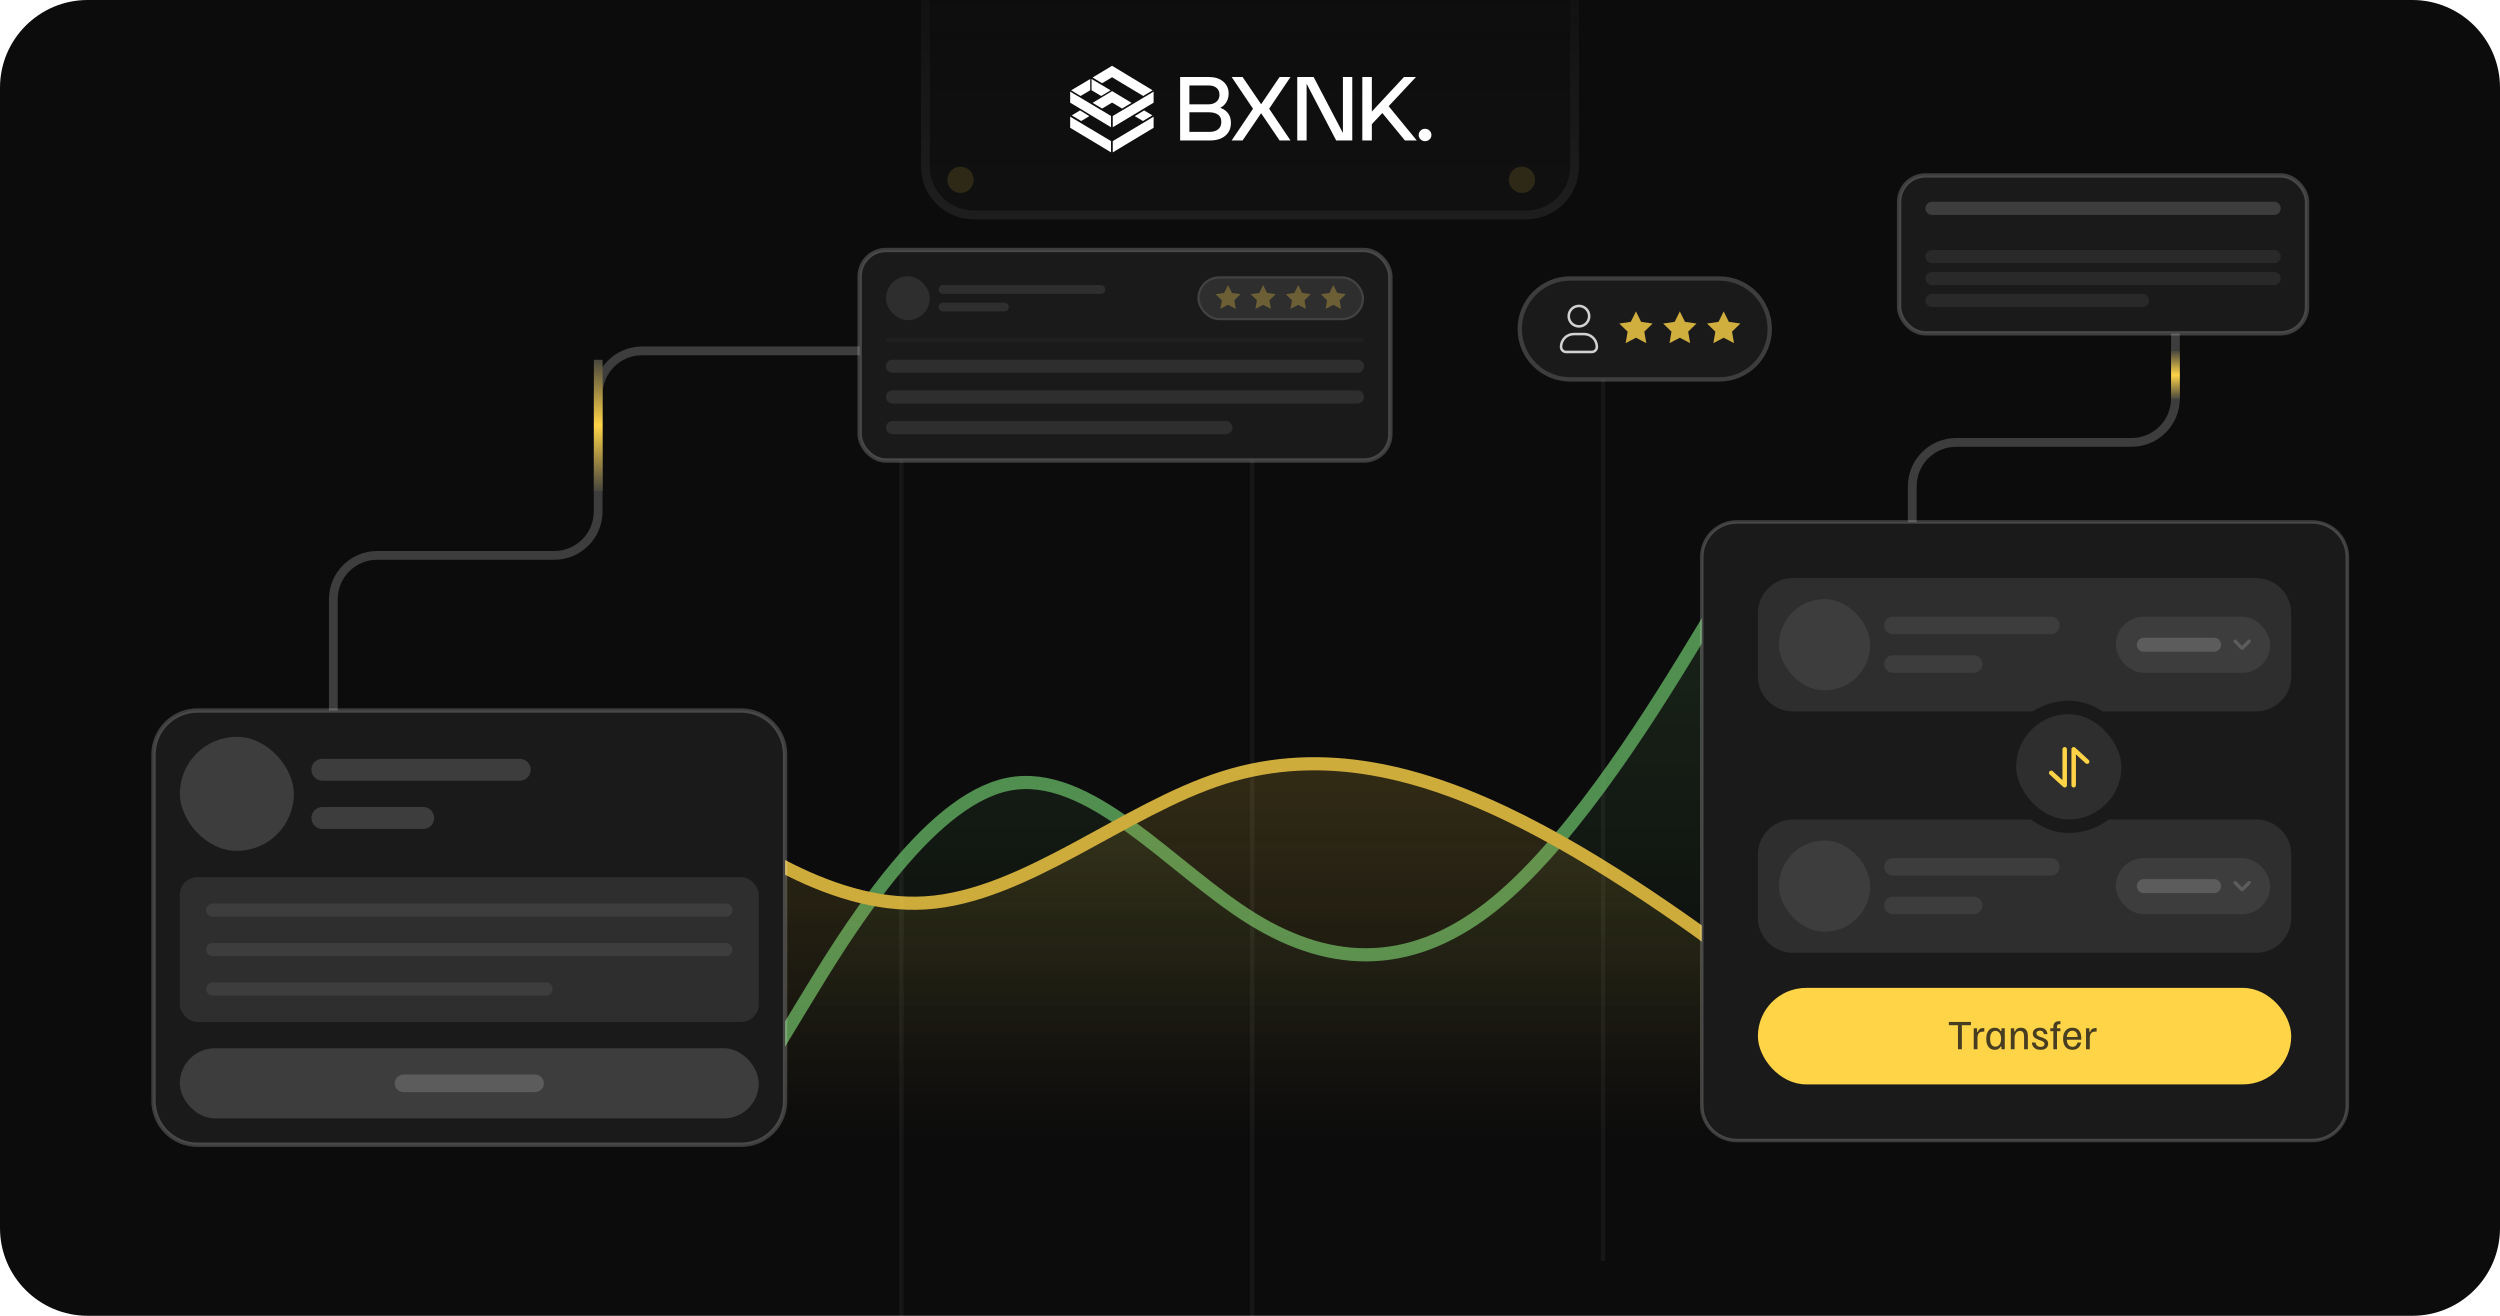 <svg width="570" height="300" viewBox="0 0 570 300" fill="none" xmlns="http://www.w3.org/2000/svg">
<g clip-path="url(#clip0_1201_114006)">
<path d="M0 20C0 8.954 8.954 0 20 0H550C561.046 0 570 8.954 570 20V280C570 291.046 561.046 300 550 300H20C8.954 300 0 291.046 0 280V20Z" fill="#0C0C0C"/>
<line opacity="0.05" x1="205.5" y1="105" x2="205.5" y2="313" stroke="white"/>
<line opacity="0.05" x1="285.5" y1="98" x2="285.5" y2="313" stroke="white"/>
<line opacity="0.05" x1="365.5" y1="86.5" x2="365.5" y2="287.5" stroke="white"/>
<g opacity="0.3">
<path d="M210 -11C210 -17.627 215.373 -23 222 -23H348C354.627 -23 360 -17.627 360 -11V38C360 44.627 354.627 50 348 50H222C215.373 50 210 44.627 210 38V-11Z" fill="url(#paint0_linear_1201_114006)"/>
<path d="M222 -22H348C354.075 -22 359 -17.075 359 -11V38C359 44.075 354.075 49 348 49H222C215.925 49 211 44.075 211 38V-11C211 -17.075 215.925 -22 222 -22Z" stroke="url(#paint1_linear_1201_114006)" stroke-opacity="0.2" stroke-width="2"/>
</g>
<g opacity="0.4" filter="url(#filter0_i_1201_114006)">
<circle cx="221" cy="39" r="3" fill="#FFD447" fill-opacity="0.31"/>
</g>
<g opacity="0.4" filter="url(#filter1_i_1201_114006)">
<circle cx="349" cy="39" r="3" fill="#FFD447" fill-opacity="0.31"/>
</g>
<path fill-rule="evenodd" clip-rule="evenodd" d="M253.709 26.445L263.022 20.883V23.411L253.709 29.016V26.445Z" fill="white"/>
<path fill-rule="evenodd" clip-rule="evenodd" d="M253.313 26.445L244 20.883V23.411L253.313 29.016V26.445Z" fill="white"/>
<path fill-rule="evenodd" clip-rule="evenodd" d="M258.73 26.482L260.592 27.594L262.738 26.303L260.854 25.169L258.73 26.482Z" fill="white"/>
<path fill-rule="evenodd" clip-rule="evenodd" d="M248.375 26.482L246.513 27.594L244.367 26.303L246.251 25.169L248.375 26.482Z" fill="white"/>
<path fill-rule="evenodd" clip-rule="evenodd" d="M253.553 23.389L255.832 24.75L257.995 23.448L253.555 20.776V20.774L253.553 20.775L253.552 20.774V20.776L249.111 23.448L251.275 24.75L253.553 23.389Z" fill="white"/>
<path fill-rule="evenodd" clip-rule="evenodd" d="M253.709 32.169L263.022 26.606V29.135L253.709 34.739V32.169Z" fill="white"/>
<path fill-rule="evenodd" clip-rule="evenodd" d="M253.313 32.169L244 26.606V29.135L253.313 34.739V32.169Z" fill="white"/>
<path fill-rule="evenodd" clip-rule="evenodd" d="M253.553 17.612C255.925 19.029 258.283 20.468 260.654 21.884L262.8 20.593C261.703 19.934 253.552 14.998 253.552 14.998L249.111 17.671L251.275 18.973L253.553 17.612Z" fill="white"/>
<path fill-rule="evenodd" clip-rule="evenodd" d="M248.568 20.579V18.011L244.226 20.594L246.371 21.885L248.568 20.579Z" fill="white"/>
<path fill-rule="evenodd" clip-rule="evenodd" d="M248.875 20.579V18.011L253.217 20.594L251.072 21.885L248.875 20.579Z" fill="white"/>
<path d="M275.602 17.555C276.286 17.555 276.902 17.641 277.449 17.812C278.001 17.986 278.482 18.246 278.892 18.594C279.305 18.944 279.614 19.348 279.821 19.806C280.027 20.265 280.131 20.775 280.131 21.337C280.131 21.735 280.08 22.11 279.978 22.461C279.875 22.813 279.722 23.14 279.517 23.44C279.313 23.74 279.07 24.001 278.789 24.222C278.617 24.357 278.431 24.477 278.231 24.582C279.845 25.18 280.652 26.332 280.652 28.039C280.652 28.648 280.545 29.196 280.33 29.682C280.115 30.17 279.791 30.594 279.361 30.954C278.509 31.667 277.347 32.023 275.874 32.023H269.071V17.555H275.602ZM271.181 25.603V30.072H275.769C276.199 30.072 276.58 30.021 276.912 29.918C277.239 29.817 277.521 29.667 277.758 29.466C277.991 29.268 278.167 29.031 278.283 28.757C278.4 28.479 278.459 28.159 278.459 27.797C278.459 27.417 278.397 27.089 278.272 26.814C278.149 26.544 277.964 26.322 277.717 26.148C277.462 25.968 277.165 25.832 276.826 25.741C276.483 25.649 276.096 25.603 275.665 25.603H271.181ZM271.181 19.486V23.793H275.456C275.857 23.793 276.216 23.742 276.532 23.64C276.844 23.54 277.117 23.389 277.35 23.188C277.581 22.989 277.754 22.757 277.869 22.492C277.984 22.225 278.042 21.92 278.042 21.579C278.042 21.259 277.988 20.972 277.879 20.719C277.77 20.468 277.608 20.248 277.391 20.06C277.173 19.87 276.912 19.728 276.611 19.632C276.304 19.535 275.954 19.486 275.561 19.486H271.181ZM280.992 31.762L285.686 24.789L280.816 17.555H283.306L287.536 23.764L291.745 17.555H294.235L289.365 24.789L294.235 32.023H291.745L287.536 25.814L283.306 32.023H280.816L280.992 31.762ZM299.555 17.645L306.186 30.325V17.555H308.316V32.023H304.646L297.906 19.095V32.023H295.775V17.555H299.508L299.555 17.645ZM310.609 31.855V17.555H312.781V25.432L320.113 17.555H322.847L316.612 24.211L323.023 32.023H320.316L315.171 25.769L312.781 28.307V32.023H310.609V31.855ZM323.886 29.778C324.02 29.641 324.172 29.537 324.342 29.469C324.512 29.4 324.699 29.365 324.901 29.365C325.103 29.365 325.29 29.4 325.463 29.468C325.636 29.537 325.794 29.639 325.935 29.776L325.936 29.777C326.077 29.913 326.183 30.066 326.255 30.236C326.327 30.405 326.362 30.589 326.362 30.785C326.362 30.983 326.327 31.165 326.255 31.333C326.183 31.501 326.076 31.652 325.934 31.785C325.793 31.918 325.635 32.018 325.461 32.085C325.288 32.151 325.101 32.185 324.901 32.185C324.706 32.185 324.523 32.15 324.353 32.081C324.184 32.013 324.028 31.91 323.887 31.773C323.746 31.637 323.64 31.486 323.568 31.321C323.496 31.154 323.46 30.975 323.46 30.785C323.46 30.589 323.496 30.405 323.568 30.236C323.639 30.067 323.745 29.914 323.886 29.778Z" fill="white"/>
<path opacity="0.2" d="M200 80H146.377C140.854 80 136.377 84.477 136.377 90V116.629C136.377 122.151 131.9 126.629 126.377 126.629H86C80.477 126.629 76 131.106 76 136.629V182" stroke="white" stroke-width="2"/>
<g filter="url(#filter2_d_1201_114006)">
<path d="M136.402 82.04L136.402 111.959" stroke="url(#paint2_linear_1201_114006)" stroke-width="2"/>
</g>
<g opacity="0.8">
<path d="M174 244L183.292 228.667C192.583 213.333 211.167 182.667 229.75 178.833C248.333 175 266.917 198 285.5 209.5C304.083 221 322.667 221 341.25 205.667C359.833 190.333 378.417 159.667 387.708 144.333L397 129" stroke="#63B062" stroke-width="3"/>
<path d="M183.292 228.667L174 244H397V129L387.708 144.333C378.417 159.667 359.833 190.333 341.25 205.667C322.667 221 304.083 221 285.5 209.5C266.917 198 248.333 175 229.75 178.833C211.167 182.667 192.583 213.333 183.292 228.667Z" fill="url(#paint3_linear_1201_114006)"/>
<path d="M143 173L154.333 181.571C165.667 190.143 188.333 207.286 211 205.857C233.667 204.429 256.333 184.429 279 177.286C301.667 170.143 324.333 175.857 347 187.286C369.667 198.714 392.333 215.857 403.667 224.429L415 233" stroke="#FFD447" stroke-width="3"/>
<path d="M154.333 181.571L143 173V258.5H415V233L403.667 224.429C392.333 215.857 369.667 198.714 347 187.286C324.333 175.857 301.667 170.143 279 177.286C256.333 184.429 233.667 204.429 211 205.857C188.333 207.286 165.667 190.143 154.333 181.571Z" fill="url(#paint4_linear_1201_114006)"/>
</g>
<path d="M388 127C388 122.582 391.582 119 396 119H527.2C531.618 119 535.2 122.582 535.2 127V252.04C535.2 256.458 531.618 260.04 527.2 260.04H396C391.582 260.04 388 256.458 388 252.04V127Z" fill="#1A1A1A"/>
<path d="M388 127C388 122.582 391.582 119 396 119H527.2C531.618 119 535.2 122.582 535.2 127V252.04C535.2 256.458 531.618 260.04 527.2 260.04H396C391.582 260.04 388 256.458 388 252.04V127Z" stroke="white" stroke-opacity="0.2" stroke-width="0.8"/>
<path d="M400.8 139.8C400.8 135.382 404.382 131.8 408.8 131.8H514.4C518.818 131.8 522.4 135.382 522.4 139.8V154.2C522.4 158.618 518.818 162.2 514.4 162.2H408.8C404.382 162.2 400.8 158.618 400.8 154.2V139.8Z" fill="#2E2E2E"/>
<rect x="405.6" y="136.6" width="20.8" height="20.8" rx="10.4" fill="#3D3D3D"/>
<path d="M429.6 142.6C429.6 141.495 430.495 140.6 431.6 140.6H467.6C468.704 140.6 469.6 141.495 469.6 142.6C469.6 143.704 468.704 144.6 467.6 144.6H431.6C430.495 144.6 429.6 143.704 429.6 142.6Z" fill="#3D3D3D"/>
<path d="M429.6 151.4C429.6 150.295 430.495 149.4 431.6 149.4H450C451.104 149.4 452 150.295 452 151.4C452 152.504 451.104 153.4 450 153.4H431.6C430.495 153.4 429.6 152.504 429.6 151.4Z" fill="#3D3D3D"/>
<rect x="482.399" y="140.6" width="35.2" height="12.8" rx="6.4" fill="#3D3D3D"/>
<path d="M487.199 147C487.199 146.116 487.916 145.4 488.799 145.4H504.799C505.683 145.4 506.399 146.116 506.399 147C506.399 147.884 505.683 148.6 504.799 148.6H488.799C487.916 148.6 487.199 147.884 487.199 147Z" fill="#5C5C5C"/>
<path d="M509.6 146.2L511.2 147.8L512.8 146.2" stroke="#5C5C5C" stroke-width="0.768" stroke-linecap="round" stroke-linejoin="round"/>
<path d="M400.8 194.84C400.8 190.422 404.382 186.84 408.8 186.84H514.4C518.818 186.84 522.4 190.422 522.4 194.84V209.24C522.4 213.658 518.818 217.24 514.4 217.24H408.8C404.382 217.24 400.8 213.658 400.8 209.24V194.84Z" fill="#2E2E2E"/>
<rect x="405.6" y="191.64" width="20.8" height="20.8" rx="10.4" fill="#3D3D3D"/>
<path d="M429.6 197.64C429.6 196.535 430.495 195.64 431.6 195.64H467.6C468.704 195.64 469.6 196.535 469.6 197.64C469.6 198.744 468.704 199.64 467.6 199.64H431.6C430.495 199.64 429.6 198.744 429.6 197.64Z" fill="#3D3D3D"/>
<path d="M429.6 206.439C429.6 205.335 430.495 204.439 431.6 204.439H450C451.104 204.439 452 205.335 452 206.439C452 207.544 451.104 208.439 450 208.439H431.6C430.495 208.439 429.6 207.544 429.6 206.439Z" fill="#3D3D3D"/>
<rect x="482.399" y="195.64" width="35.2" height="12.8" rx="6.4" fill="#3D3D3D"/>
<path d="M487.199 202.039C487.199 201.156 487.916 200.439 488.799 200.439H504.799C505.683 200.439 506.399 201.156 506.399 202.039C506.399 202.923 505.683 203.639 504.799 203.639H488.799C487.916 203.639 487.199 202.923 487.199 202.039Z" fill="#5C5C5C"/>
<path d="M509.6 201.24L511.2 202.84L512.8 201.24" stroke="#5C5C5C" stroke-width="0.768" stroke-linecap="round" stroke-linejoin="round"/>
<rect x="458.144" y="161.304" width="27.072" height="27.072" rx="13.536" fill="#2E2E2E"/>
<rect x="458.144" y="161.304" width="27.072" height="27.072" rx="13.536" stroke="#1A1A1A" stroke-width="3.072"/>
<path d="M472.799 179.032L472.799 170.84L475.871 173.656M470.751 170.84L470.751 179.032L467.679 176.216" stroke="#FFD447" stroke-width="1.024" stroke-linecap="round" stroke-linejoin="round"/>
<rect x="400.8" y="225.24" width="121.6" height="22" rx="11" fill="#FFD447"/>
<path opacity="0.8" d="M446.412 239.24V233.752H444.34V233H449.38V233.752H447.308V239.24H446.412ZM450.007 239.24V234.44H450.775V235.256H450.967C450.999 235.122 451.055 234.989 451.135 234.856C451.215 234.722 451.343 234.613 451.519 234.528C451.695 234.437 451.943 234.392 452.263 234.392H452.423V235.208H452.183C451.703 235.208 451.364 235.333 451.167 235.584C450.969 235.829 450.871 236.216 450.871 236.744V239.24H450.007ZM454.796 239.36C454.385 239.36 454.036 239.256 453.748 239.048C453.46 238.84 453.238 238.549 453.084 238.176C452.934 237.797 452.86 237.352 452.86 236.84C452.86 236.328 452.934 235.885 453.084 235.512C453.238 235.133 453.46 234.84 453.748 234.632C454.041 234.424 454.396 234.32 454.812 234.32C455.174 234.32 455.462 234.397 455.676 234.552C455.894 234.701 456.046 234.872 456.132 235.064H456.324V234.44H457.092V239.24H456.324V238.616H456.132C456.046 238.808 455.894 238.981 455.676 239.136C455.457 239.285 455.164 239.36 454.796 239.36ZM454.948 238.64C455.348 238.64 455.665 238.474 455.9 238.144C456.134 237.813 456.252 237.378 456.252 236.84C456.252 236.301 456.134 235.866 455.9 235.536C455.665 235.205 455.348 235.04 454.948 235.04C454.558 235.04 454.26 235.197 454.052 235.512C453.844 235.826 453.74 236.269 453.74 236.84C453.74 237.41 453.844 237.853 454.052 238.168C454.26 238.482 454.558 238.64 454.948 238.64ZM458.466 239.24V234.44H459.234V235.16H459.426C459.516 234.893 459.674 234.688 459.898 234.544C460.122 234.394 460.407 234.32 460.754 234.32C461.314 234.32 461.719 234.493 461.97 234.84C462.226 235.181 462.354 235.621 462.354 236.16V239.24H461.49V236.344C461.49 235.928 461.415 235.61 461.266 235.392C461.116 235.168 460.884 235.056 460.57 235.056C460.18 235.056 459.876 235.21 459.658 235.52C459.439 235.824 459.33 236.202 459.33 236.656V239.24H458.466ZM465.237 239.36C464.794 239.36 464.429 239.282 464.141 239.128C463.853 238.968 463.637 238.762 463.493 238.512C463.349 238.256 463.269 237.986 463.253 237.704H464.101C464.117 237.864 464.168 238.021 464.253 238.176C464.338 238.325 464.464 238.448 464.629 238.544C464.794 238.64 465.005 238.688 465.261 238.688C465.544 238.688 465.762 238.629 465.917 238.512C466.072 238.389 466.149 238.229 466.149 238.032C466.149 237.861 466.088 237.717 465.965 237.6C465.848 237.477 465.664 237.37 465.413 237.28L464.845 237.08C464.589 236.984 464.357 236.88 464.149 236.768C463.946 236.65 463.784 236.506 463.661 236.336C463.538 236.16 463.477 235.938 463.477 235.672C463.477 235.261 463.624 234.933 463.917 234.688C464.21 234.442 464.613 234.32 465.125 234.32C465.493 234.32 465.797 234.384 466.037 234.512C466.282 234.64 466.469 234.816 466.597 235.04C466.725 235.258 466.8 235.506 466.821 235.784H466.005C465.984 235.581 465.904 235.4 465.765 235.24C465.626 235.074 465.4 234.992 465.085 234.992C464.834 234.992 464.642 235.048 464.509 235.16C464.376 235.266 464.309 235.413 464.309 235.6C464.309 235.781 464.373 235.93 464.501 236.048C464.629 236.165 464.821 236.272 465.077 236.368L465.645 236.56C465.901 236.656 466.13 236.762 466.333 236.88C466.536 236.992 466.693 237.133 466.805 237.304C466.922 237.474 466.981 237.693 466.981 237.96C466.981 238.37 466.832 238.706 466.533 238.968C466.234 239.229 465.802 239.36 465.237 239.36ZM468.162 239.24V235.112H467.458V234.44H468.162V234.128C468.162 233.888 468.202 233.669 468.282 233.472C468.362 233.274 468.498 233.117 468.69 233C468.882 232.882 469.144 232.824 469.474 232.824C469.592 232.824 469.693 232.832 469.778 232.848V233.536C469.725 233.52 469.645 233.512 469.538 233.512C469.304 233.512 469.154 233.57 469.09 233.688C469.026 233.8 468.994 233.949 468.994 234.136V234.44H469.778V235.112H468.994V239.24H468.162ZM472.533 239.36C471.829 239.36 471.293 239.13 470.925 238.672C470.563 238.208 470.381 237.597 470.381 236.84C470.381 236.338 470.461 235.901 470.621 235.528C470.787 235.149 471.027 234.853 471.341 234.64C471.661 234.426 472.056 234.32 472.525 234.32C473.181 234.32 473.68 234.533 474.021 234.96C474.368 235.386 474.541 236.005 474.541 236.816V237.064H471.221C471.248 237.533 471.368 237.92 471.581 238.224C471.8 238.522 472.12 238.672 472.541 238.672C472.845 238.672 473.091 238.586 473.277 238.416C473.464 238.245 473.597 238.008 473.677 237.704H474.493C474.424 238.029 474.309 238.317 474.149 238.568C473.989 238.813 473.776 239.008 473.509 239.152C473.243 239.29 472.917 239.36 472.533 239.36ZM471.229 236.44H473.701C473.685 235.976 473.573 235.621 473.365 235.376C473.157 235.13 472.875 235.008 472.517 235.008C472.139 235.008 471.84 235.133 471.621 235.384C471.408 235.634 471.277 235.986 471.229 236.44ZM475.61 239.24V234.44H476.378V235.256H476.57C476.602 235.122 476.658 234.989 476.738 234.856C476.818 234.722 476.946 234.613 477.122 234.528C477.298 234.437 477.546 234.392 477.866 234.392H478.026V235.208H477.786C477.306 235.208 476.967 235.333 476.77 235.584C476.573 235.829 476.474 236.216 476.474 236.744V239.24H475.61Z" fill="#1A1A1A"/>
<path d="M35 172C35 166.477 39.477 162 45 162H169C174.523 162 179 166.477 179 172V251C179 256.523 174.523 261 169 261H45C39.477 261 35 256.523 35 251V172Z" fill="#1A1A1A"/>
<path d="M35 172C35 166.477 39.477 162 45 162H169C174.523 162 179 166.477 179 172V251C179 256.523 174.523 261 169 261H45C39.477 261 35 256.523 35 251V172Z" stroke="white" stroke-opacity="0.2"/>
<rect x="41" y="168" width="26" height="26" rx="13" fill="#3D3D3D"/>
<path d="M71 175.5C71 174.119 72.119 173 73.5 173H118.5C119.881 173 121 174.119 121 175.5C121 176.881 119.881 178 118.5 178H73.5C72.119 178 71 176.881 71 175.5Z" fill="#3D3D3D"/>
<path d="M71 186.5C71 185.119 72.119 184 73.5 184H96.5C97.881 184 99 185.119 99 186.5C99 187.881 97.881 189 96.5 189H73.5C72.119 189 71 187.881 71 186.5Z" fill="#3D3D3D"/>
<rect x="41" y="200" width="132" height="33" rx="4" fill="#2E2E2E"/>
<path d="M47 207.5C47 206.672 47.672 206 48.5 206H165.5C166.328 206 167 206.672 167 207.5C167 208.328 166.328 209 165.5 209H48.5C47.672 209 47 208.328 47 207.5Z" fill="#3D3D3D"/>
<path d="M47 216.5C47 215.672 47.672 215 48.5 215H165.5C166.328 215 167 215.672 167 216.5C167 217.328 166.328 218 165.5 218H48.5C47.672 218 47 217.328 47 216.5Z" fill="#3D3D3D"/>
<path d="M47 225.5C47 224.672 47.672 224 48.5 224H124.5C125.328 224 126 224.672 126 225.5C126 226.328 125.328 227 124.5 227H48.5C47.672 227 47 226.328 47 225.5Z" fill="#3D3D3D"/>
<rect x="41" y="239" width="132" height="16" rx="8" fill="#3D3D3D"/>
<path d="M90 247C90 245.895 90.895 245 92 245H122C123.105 245 124 245.895 124 247C124 248.105 123.105 249 122 249H92C90.895 249 90 248.105 90 247Z" fill="#5C5C5C"/>
<rect x="196" y="57" width="121" height="48" rx="6" fill="#1A1A1A"/>
<rect x="196" y="57" width="121" height="48" rx="6" stroke="white" stroke-opacity="0.2"/>
<rect x="202" y="63" width="10" height="10" rx="5" fill="#2E2E2E"/>
<path d="M214 66C214 65.448 214.448 65 215 65H251C251.552 65 252 65.448 252 66C252 66.552 251.552 67 251 67H215C214.448 67 214 66.552 214 66Z" fill="#2E2E2E"/>
<path d="M214 70C214 69.448 214.448 69 215 69H229C229.552 69 230 69.448 230 70C230 70.552 229.552 71 229 71H215C214.448 71 214 70.552 214 70Z" fill="#2E2E2E"/>
<rect x="273" y="63" width="38" height="10" rx="5" fill="#2E2E2E"/>
<rect x="273.25" y="63.25" width="37.5" height="9.5" rx="4.75" stroke="white" stroke-opacity="0.1" stroke-width="0.5"/>
<path opacity="0.3" d="M280 65L280.882 66.787L282.853 67.073L281.427 68.463L281.763 70.427L280 69.5L278.237 70.427L278.573 68.463L277.147 67.073L279.118 66.787L280 65Z" fill="#FFD447"/>
<path opacity="0.3" d="M288 65L288.882 66.787L290.853 67.073L289.427 68.463L289.763 70.427L288 69.5L286.237 70.427L286.573 68.463L285.147 67.073L287.118 66.787L288 65Z" fill="#FFD447"/>
<path opacity="0.3" d="M296 65L296.882 66.787L298.853 67.073L297.427 68.463L297.763 70.427L296 69.5L294.237 70.427L294.573 68.463L293.147 67.073L295.118 66.787L296 65Z" fill="#FFD447"/>
<path opacity="0.3" d="M304 65L304.882 66.787L306.853 67.073L305.427 68.463L305.763 70.427L304 69.5L302.237 70.427L302.573 68.463L301.147 67.073L303.118 66.787L304 65Z" fill="#FFD447"/>
<path opacity="0.3" d="M202 77.5C202 77.224 202.224 77 202.5 77H310.5C310.776 77 311 77.224 311 77.5C311 77.776 310.776 78 310.5 78H202.5C202.224 78 202 77.776 202 77.5Z" fill="#2E2E2E"/>
<path d="M202 83.5C202 82.672 202.672 82 203.5 82H309.5C310.328 82 311 82.672 311 83.5C311 84.328 310.328 85 309.5 85H203.5C202.672 85 202 84.328 202 83.5Z" fill="#2E2E2E"/>
<path d="M202 90.5C202 89.672 202.672 89 203.5 89H309.5C310.328 89 311 89.672 311 90.5C311 91.328 310.328 92 309.5 92H203.5C202.672 92 202 91.328 202 90.5Z" fill="#2E2E2E"/>
<path d="M202 97.5C202 96.672 202.672 96 203.5 96H279.5C280.328 96 281 96.672 281 97.5C281 98.328 280.328 99 279.5 99H203.5C202.672 99 202 98.328 202 97.5Z" fill="#2E2E2E"/>
<path d="M347 75C347 68.925 351.925 64 358 64H392C398.075 64 403 68.925 403 75C403 81.075 398.075 86 392 86H358C351.925 86 347 81.075 347 75Z" fill="#1A1A1A"/>
<path d="M392 63.5C398.351 63.5 403.5 68.649 403.5 75C403.5 81.351 398.351 86.5 392 86.5H358C351.649 86.5 346.5 81.351 346.5 75C346.5 68.649 351.649 63.5 358 63.5H392Z" stroke="white" stroke-opacity="0.2"/>
<g opacity="0.8">
<path d="M362.334 72.083C362.334 73.372 361.289 74.417 360 74.417C358.712 74.417 357.667 73.372 357.667 72.083C357.667 70.795 358.712 69.75 360 69.75C361.289 69.75 362.334 70.795 362.334 72.083Z" stroke="white" stroke-width="0.583"/>
<path d="M361.167 76.166H358.834C357.223 76.166 355.917 77.472 355.917 79.083C355.917 79.728 356.439 80.25 357.084 80.25H362.917C363.561 80.25 364.084 79.728 364.084 79.083C364.084 77.472 362.778 76.166 361.167 76.166Z" stroke="white" stroke-width="0.583" stroke-linejoin="round"/>
</g>
<g opacity="0.8">
<path d="M373 71L374.176 73.382L376.804 73.764L374.902 75.618L375.351 78.236L373 77L370.649 78.236L371.098 75.618L369.196 73.764L371.824 73.382L373 71Z" fill="#FFD447"/>
<path d="M383 71L384.176 73.382L386.804 73.764L384.902 75.618L385.351 78.236L383 77L380.649 78.236L381.098 75.618L379.196 73.764L381.824 73.382L383 71Z" fill="#FFD447"/>
<path d="M393 71L394.176 73.382L396.804 73.764L394.902 75.618L395.351 78.236L393 77L390.649 78.236L391.098 75.618L389.196 73.764L391.824 73.382L393 71Z" fill="#FFD447"/>
</g>
<path opacity="0.2" d="M496 76V90.868C496 96.39 491.523 100.867 486 100.867H446C440.477 100.867 436 105.345 436 110.867V119" stroke="white" stroke-width="2"/>
<g filter="url(#filter3_d_1201_114006)">
<path d="M496 80L496 91" stroke="url(#paint5_linear_1201_114006)" stroke-width="2"/>
</g>
<rect x="433" y="40" width="93" height="36" rx="6" fill="#1A1A1A"/>
<rect x="433" y="40" width="93" height="36" rx="6" stroke="white" stroke-opacity="0.2"/>
<path d="M439 47.5C439 46.672 439.672 46 440.5 46H518.5C519.328 46 520 46.672 520 47.5C520 48.328 519.328 49 518.5 49H440.5C439.672 49 439 48.328 439 47.5Z" fill="#3D3D3D"/>
<path opacity="0.8" d="M439 58.5C439 57.672 439.672 57 440.5 57H518.5C519.328 57 520 57.672 520 58.5C520 59.328 519.328 60 518.5 60H440.5C439.672 60 439 59.328 439 58.5Z" fill="#2E2E2E"/>
<path opacity="0.8" d="M439 63.5C439 62.672 439.672 62 440.5 62H518.5C519.328 62 520 62.672 520 63.5C520 64.328 519.328 65 518.5 65H440.5C439.672 65 439 64.328 439 63.5Z" fill="#2E2E2E"/>
<path opacity="0.8" d="M439 68.5C439 67.672 439.672 67 440.5 67H488.5C489.328 67 490 67.672 490 68.5C490 69.328 489.328 70 488.5 70H440.5C439.672 70 439 69.328 439 68.5Z" fill="#2E2E2E"/>
</g>
<defs>
<filter id="filter0_i_1201_114006" x="216" y="36" width="8" height="8" filterUnits="userSpaceOnUse" color-interpolation-filters="sRGB">
<feFlood flood-opacity="0" result="BackgroundImageFix"/>
<feBlend mode="normal" in="SourceGraphic" in2="BackgroundImageFix" result="shape"/>
<feColorMatrix in="SourceAlpha" type="matrix" values="0 0 0 0 0 0 0 0 0 0 0 0 0 0 0 0 0 0 127 0" result="hardAlpha"/>
<feOffset dx="-2" dy="2"/>
<feGaussianBlur stdDeviation="2"/>
<feComposite in2="hardAlpha" operator="arithmetic" k2="-1" k3="1"/>
<feColorMatrix type="matrix" values="0 0 0 0 0 0 0 0 0 0 0 0 0 0 0 0 0 0 0.33 0"/>
<feBlend mode="normal" in2="shape" result="effect1_innerShadow_1201_114006"/>
</filter>
<filter id="filter1_i_1201_114006" x="344" y="36" width="8" height="8" filterUnits="userSpaceOnUse" color-interpolation-filters="sRGB">
<feFlood flood-opacity="0" result="BackgroundImageFix"/>
<feBlend mode="normal" in="SourceGraphic" in2="BackgroundImageFix" result="shape"/>
<feColorMatrix in="SourceAlpha" type="matrix" values="0 0 0 0 0 0 0 0 0 0 0 0 0 0 0 0 0 0 127 0" result="hardAlpha"/>
<feOffset dx="-2" dy="2"/>
<feGaussianBlur stdDeviation="2"/>
<feComposite in2="hardAlpha" operator="arithmetic" k2="-1" k3="1"/>
<feColorMatrix type="matrix" values="0 0 0 0 0 0 0 0 0 0 0 0 0 0 0 0 0 0 0.33 0"/>
<feBlend mode="normal" in2="shape" result="effect1_innerShadow_1201_114006"/>
</filter>
<filter id="filter2_d_1201_114006" x="125.402" y="72.04" width="22" height="49.919" filterUnits="userSpaceOnUse" color-interpolation-filters="sRGB">
<feFlood flood-opacity="0" result="BackgroundImageFix"/>
<feColorMatrix in="SourceAlpha" type="matrix" values="0 0 0 0 0 0 0 0 0 0 0 0 0 0 0 0 0 0 127 0" result="hardAlpha"/>
<feOffset/>
<feGaussianBlur stdDeviation="5"/>
<feComposite in2="hardAlpha" operator="out"/>
<feColorMatrix type="matrix" values="0 0 0 0 1 0 0 0 0 0.831 0 0 0 0 0.278 0 0 0 1 0"/>
<feBlend mode="normal" in2="BackgroundImageFix" result="effect1_dropShadow_1201_114006"/>
<feBlend mode="normal" in="SourceGraphic" in2="effect1_dropShadow_1201_114006" result="shape"/>
</filter>
<filter id="filter3_d_1201_114006" x="485" y="70" width="22" height="31" filterUnits="userSpaceOnUse" color-interpolation-filters="sRGB">
<feFlood flood-opacity="0" result="BackgroundImageFix"/>
<feColorMatrix in="SourceAlpha" type="matrix" values="0 0 0 0 0 0 0 0 0 0 0 0 0 0 0 0 0 0 127 0" result="hardAlpha"/>
<feOffset/>
<feGaussianBlur stdDeviation="5"/>
<feComposite in2="hardAlpha" operator="out"/>
<feColorMatrix type="matrix" values="0 0 0 0 1 0 0 0 0 0.831 0 0 0 0 0.278 0 0 0 1 0"/>
<feBlend mode="normal" in2="BackgroundImageFix" result="effect1_dropShadow_1201_114006"/>
<feBlend mode="normal" in="SourceGraphic" in2="effect1_dropShadow_1201_114006" result="shape"/>
</filter>
<linearGradient id="paint0_linear_1201_114006" x1="285" y1="-23" x2="285" y2="50" gradientUnits="userSpaceOnUse">
<stop stop-color="#1A1A1A" stop-opacity="0"/>
<stop offset="1" stop-color="#1A1A1A"/>
</linearGradient>
<linearGradient id="paint1_linear_1201_114006" x1="285" y1="-23" x2="285" y2="50" gradientUnits="userSpaceOnUse">
<stop stop-color="white" stop-opacity="0"/>
<stop offset="1" stop-color="white"/>
</linearGradient>
<linearGradient id="paint2_linear_1201_114006" x1="136.902" y1="82.04" x2="136.902" y2="111.959" gradientUnits="userSpaceOnUse">
<stop stop-color="#48463E"/>
<stop offset="0.5" stop-color="#FFD447"/>
<stop offset="1" stop-color="#48463E"/>
</linearGradient>
<linearGradient id="paint3_linear_1201_114006" x1="285.5" y1="129" x2="285.5" y2="244" gradientUnits="userSpaceOnUse">
<stop stop-color="#63B062" stop-opacity="0.2"/>
<stop offset="1" stop-color="#63B062" stop-opacity="0"/>
</linearGradient>
<linearGradient id="paint4_linear_1201_114006" x1="279" y1="173" x2="279" y2="258.5" gradientUnits="userSpaceOnUse">
<stop stop-color="#FFD447" stop-opacity="0.2"/>
<stop offset="1" stop-color="#FFD447" stop-opacity="0"/>
</linearGradient>
<linearGradient id="paint5_linear_1201_114006" x1="496.5" y1="80" x2="496.5" y2="91" gradientUnits="userSpaceOnUse">
<stop stop-color="#48463E"/>
<stop offset="0.5" stop-color="#FFD447"/>
<stop offset="1" stop-color="#48463E"/>
</linearGradient>
<clipPath id="clip0_1201_114006">
<path d="M0 20C0 8.954 8.954 0 20 0H550C561.046 0 570 8.954 570 20V280C570 291.046 561.046 300 550 300H20C8.954 300 0 291.046 0 280V20Z" fill="white"/>
</clipPath>
</defs>
</svg>
